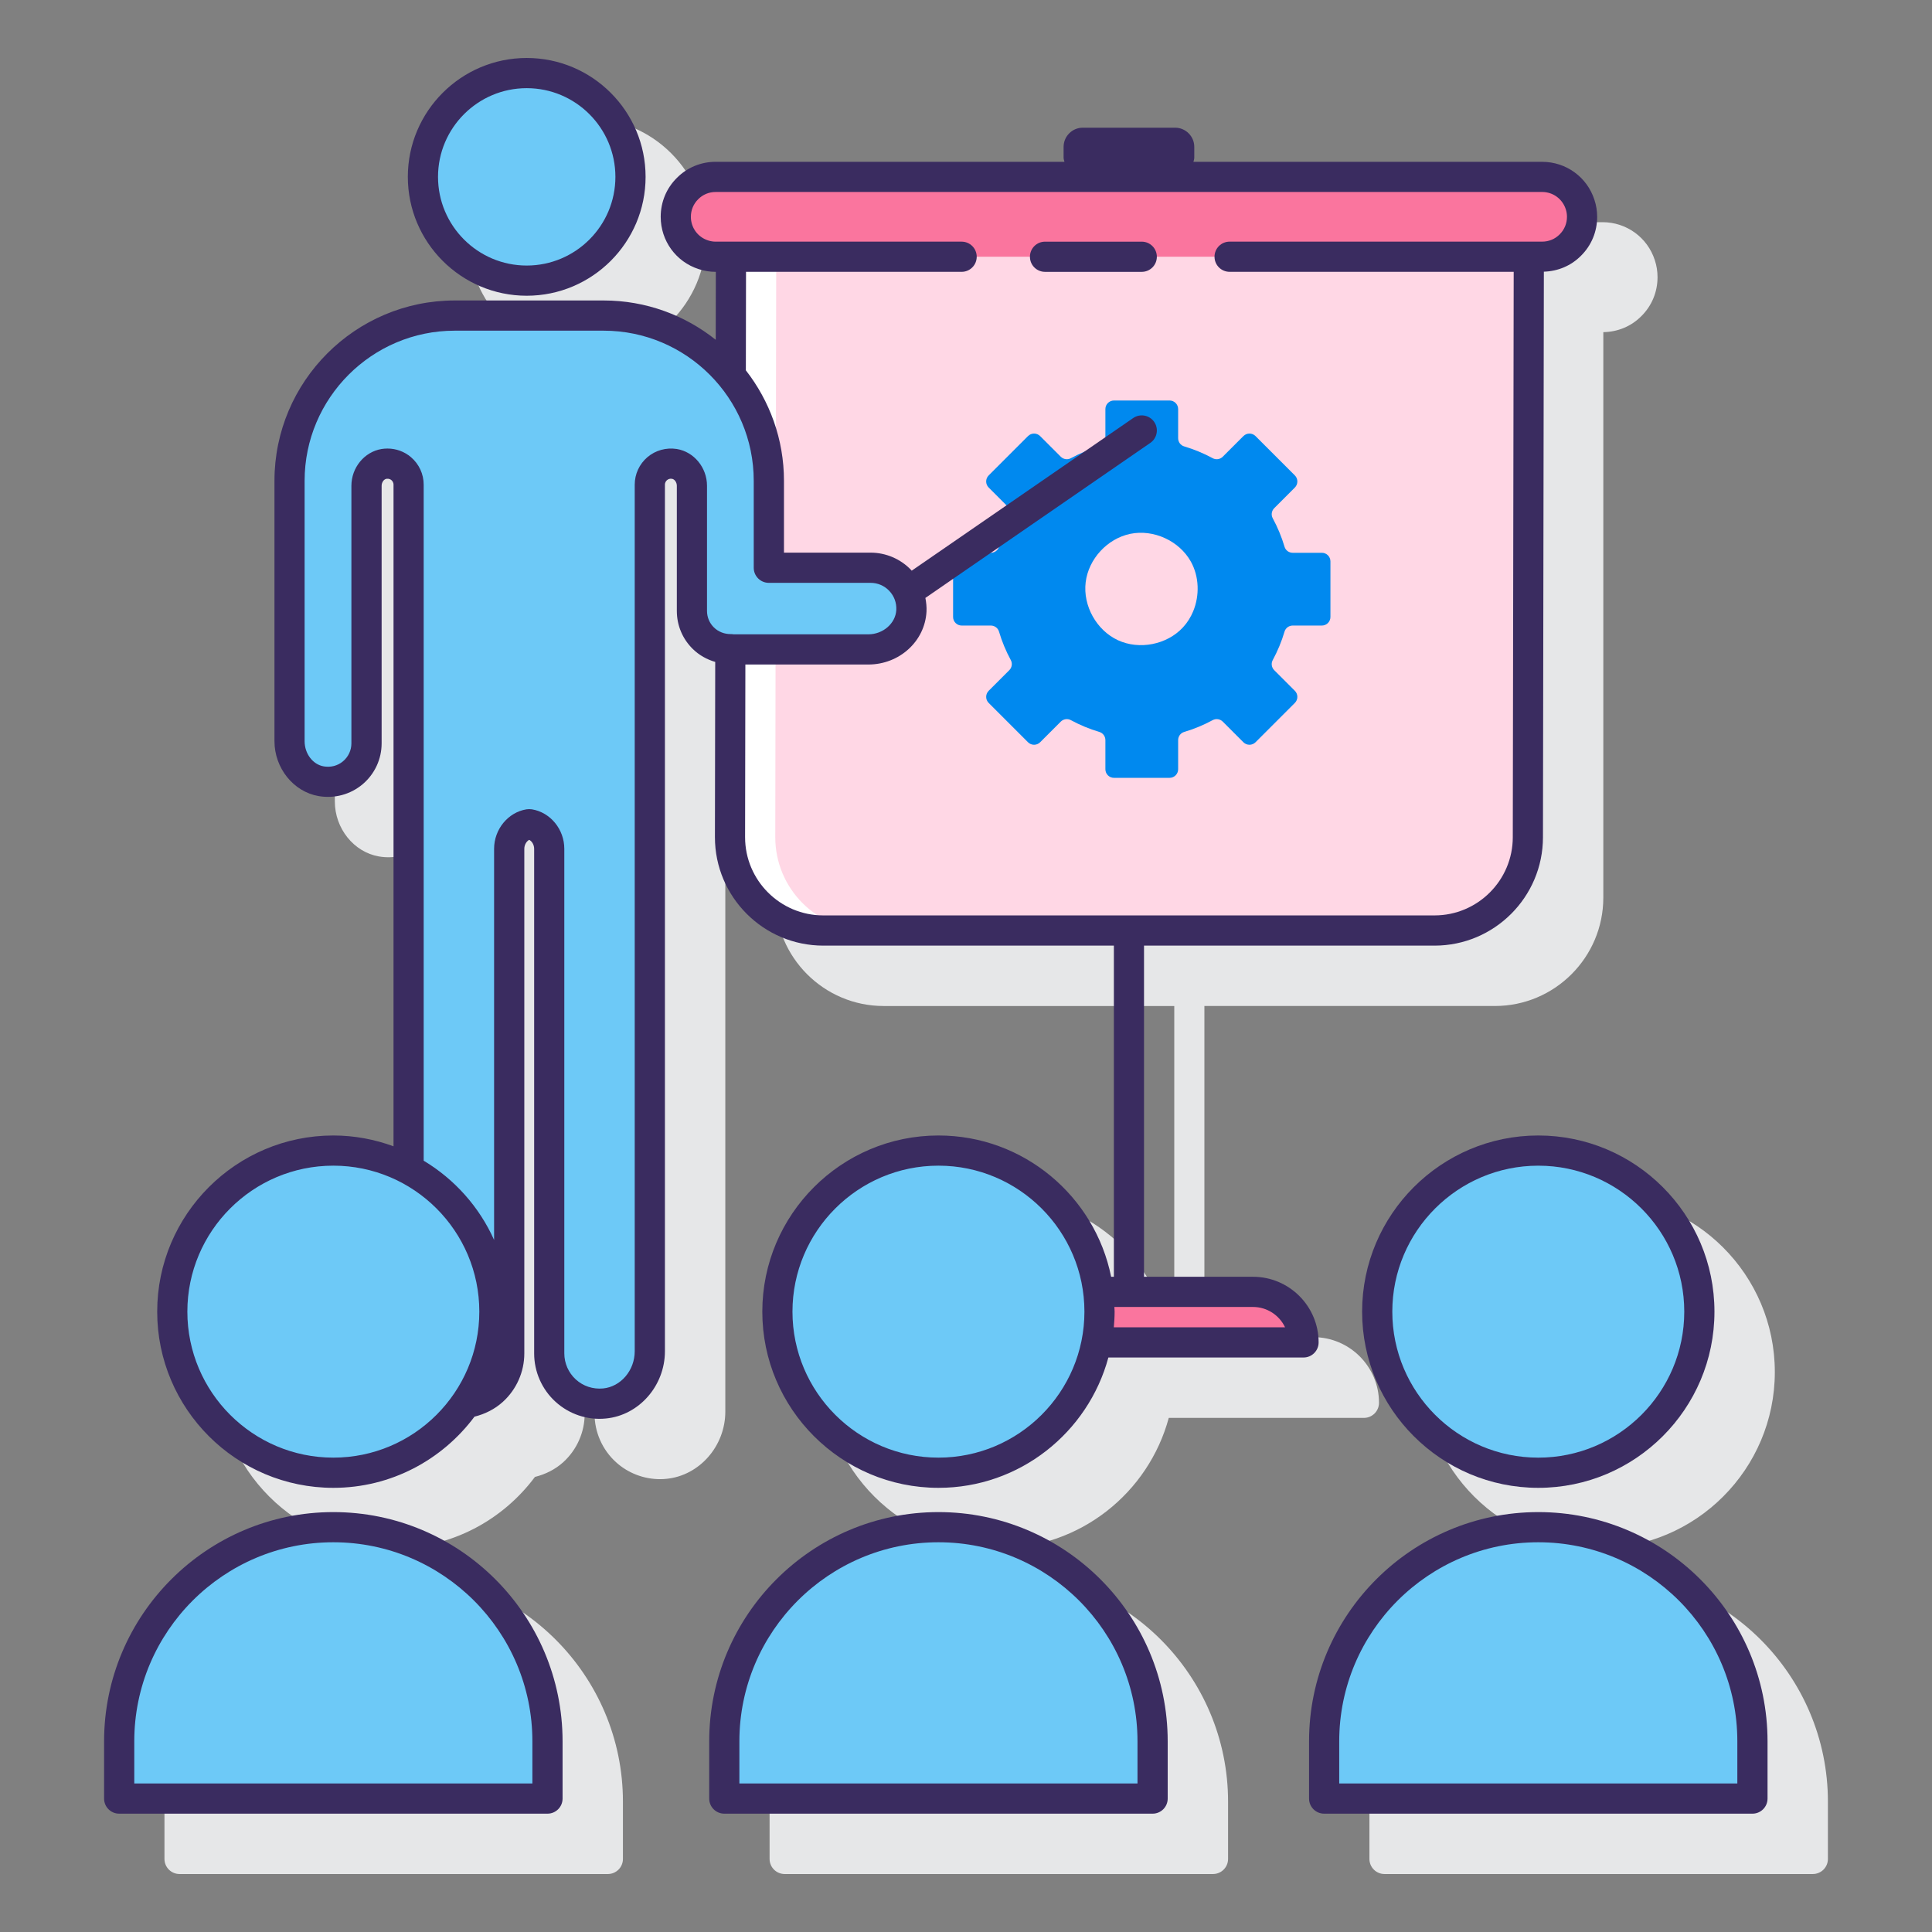 <svg id="Layer_1" enable-background="new 0 0 128 128" height="512" viewBox="0 0 128 128" width="512" xmlns="http://www.w3.org/2000/svg"><rect x="0" y="0" width="128" height="128" fill="#808080" stroke="none"/><path d="m91.362 92.938c0-2.397-1.95-4.348-4.348-4.348h-7.22v-21.94h19.248c3.96 0 7.182-3.222 7.182-7.183v-37.462c.96-.014 1.856-.388 2.52-1.06.691-.683 1.072-1.6 1.072-2.58 0-.391-.061-.771-.178-1.121-.484-1.51-1.878-2.524-3.467-2.524h-23.124c.038-.12.076-.241.076-.374v-.717c0-.698-.571-1.27-1.27-1.27h-6.118c-.698 0-1.27.571-1.27 1.27v.717c0 .133.038.254.076.374h-23.123c-.98 0-1.896.381-2.572 1.065-.692.684-1.073 1.6-1.073 2.58 0 1.59 1.015 2.983 2.514 3.464.344.115.707.172 1.078.177v4.466c-2.033-1.601-4.59-2.565-7.373-2.565h-9.86c-6.588 0-11.948 5.36-11.948 11.948v17.247c0 1.786 1.256 3.351 2.922 3.64 1.05.183 2.108-.104 2.912-.778.805-.677 1.266-1.667 1.266-2.717v-17.062c0-.227.144-.435.321-.463.163-.033.264.033.327.087.052.044.14.142.14.301v43.835c-1.246-.455-2.585-.716-3.986-.716-6.436 0-11.671 5.235-11.671 11.671s5.235 11.672 11.671 11.672c3.83 0 7.225-1.863 9.355-4.722.691-.172 1.342-.492 1.877-.978.902-.819 1.419-1.988 1.419-3.206v-33.43c0-.26.137-.496.324-.596.19.102.329.341.329.596v33.43c0 1.218.517 2.387 1.419 3.206.799.727 1.845 1.126 2.922 1.126.138 0 .275-.007.413-.021 2.192-.209 3.91-2.166 3.91-4.455v-24.64-2.843-29.929c0-.158.087-.257.14-.301.063-.054.172-.114.329-.087.177.028.32.236.32.463v8.291c0 .955.375 1.85 1.057 2.519.417.409.922.689 1.467.853v11.62c0 3.961 3.222 7.183 7.182 7.183h19.249v21.94h-.181c-1.075-5.333-5.794-9.361-11.439-9.361-6.436 0-11.672 5.235-11.672 11.671s5.236 11.672 11.672 11.672c5.383 0 9.914-3.669 11.256-8.634h12.932c.549-.001.996-.448.996-1.001z" fill="#e6e7e8"/><path d="m38.897 23.593c4.343 0 7.876-3.533 7.876-7.876s-3.533-7.875-7.876-7.875-7.876 3.532-7.876 7.875 3.533 7.876 7.876 7.876z" fill="#e6e7e8"/><path d="m26.084 104.179c-8.374 0-15.188 6.813-15.188 15.188v3.792c0 .553.447 1 1 1h28.375c.553 0 1-.447 1-1v-3.792c.001-8.374-6.813-15.188-15.187-15.188z" fill="#e6e7e8"/><path d="m66.175 104.179c-8.375 0-15.188 6.813-15.188 15.188v3.792c0 .553.447 1 1 1h28.376c.553 0 1-.447 1-1v-3.792c-.001-8.374-6.814-15.188-15.188-15.188z" fill="#e6e7e8"/><path d="m94.244 90.9c0 6.436 5.236 11.672 11.672 11.672s11.671-5.236 11.671-11.672-5.235-11.671-11.671-11.671-11.672 5.236-11.672 11.671z" fill="#e6e7e8"/><path d="m105.916 104.179c-8.375 0-15.188 6.813-15.188 15.188v3.792c0 .553.447 1 1 1h28.376c.553 0 1-.447 1-1v-3.792c0-8.374-6.814-15.188-15.188-15.188z" fill="#e6e7e8"/><path d="m48.426 17.008-.062 38.46c0 3.414 2.768 6.182 6.182 6.182h40.497c3.414 0 6.182-2.768 6.182-6.182l.062-38.46z" fill="#ffd7e5"/><path d="m51.364 55.468.062-38.46h-3l-.062 38.46c0 3.414 2.768 6.182 6.182 6.182h3c-3.414 0-6.182-2.768-6.182-6.182z" fill="#fff"/><path d="m104.817 14.362c0 .731-.295 1.393-.776 1.869-.476.481-1.139.776-1.869.776h-54.754c-1.461 0-2.645-1.184-2.645-2.645 0-.731.295-1.393.776-1.869.476-.482 1.139-.776 1.869-.776h54.754c1.461 0 2.645 1.184 2.645 2.645z" fill="#fa759e"/><path d="m72.846 86.901c0 .697-.072 1.377-.199 2.037h13.716c0-1.849-1.499-3.347-3.347-3.347h-10.259c.053.43.089.865.089 1.31z" fill="#fa759e"/><path d="m88.145 40.876v-3.684c0-.314-.254-.568-.568-.568h-1.931c-.249 0-.471-.161-.542-.4-.196-.662-.46-1.294-.783-1.89-.119-.219-.076-.49.1-.667l1.366-1.366c.222-.222.222-.582 0-.804l-2.605-2.605c-.222-.222-.582-.222-.804 0l-1.366 1.366c-.176.176-.448.219-.667.1-.596-.323-1.228-.587-1.89-.783-.239-.071-.4-.293-.4-.542v-1.931c0-.314-.254-.568-.568-.568h-3.684c-.314 0-.568.254-.568.568v1.931c0 .249-.161.471-.4.542-.662.196-1.294.46-1.89.783-.219.119-.49.076-.667-.1l-1.366-1.366c-.222-.222-.582-.222-.804 0l-2.605 2.605c-.222.222-.222.582 0 .804l1.366 1.366c.176.176.219.448.1.667-.323.596-.587 1.228-.783 1.89-.071.239-.293.4-.542.4h-1.931c-.314 0-.568.254-.568.568v3.684c0 .314.254.568.568.568h1.931c.249 0 .471.161.542.4.196.662.46 1.294.783 1.89.119.219.076.49-.1.667l-1.366 1.366c-.222.222-.222.582 0 .804l2.605 2.605c.222.222.582.222.804 0l1.366-1.366c.176-.176.448-.219.667-.1.596.323 1.228.587 1.89.783.239.071.4.293.4.542v1.931c0 .314.254.568.568.568h3.684c.314 0 .568-.254.568-.568v-1.931c0-.249.161-.471.4-.542.662-.196 1.294-.46 1.89-.783.219-.119.49-.076.667.1l1.366 1.366c.222.222.582.222.804 0l2.605-2.605c.222-.222.222-.582 0-.804l-1.366-1.366c-.176-.176-.219-.448-.1-.667.323-.596.587-1.228.783-1.89.071-.239.293-.4.542-.4h1.931c.313.001.568-.254.568-.568zm-9.092-.38c-.162.393-.39.759-.681 1.072-1.064 1.146-2.888 1.505-4.307.847s-2.324-2.282-2.137-3.835c.186-1.544 1.434-2.898 2.957-3.212 1.543-.318 3.246.465 4.013 1.84.553.995.586 2.241.155 3.288z" fill="#0089ef"/><g fill="#6dc9f7"><circle cx="34.897" cy="11.717" r="6.876"/><path d="m57.529 37.614h-6.589v-5.759c0-6.046-4.902-10.948-10.948-10.948-1.056 0-8.805 0-9.861 0-6.046 0-10.948 4.901-10.948 10.948v17.248c0 1.262.849 2.438 2.093 2.654 1.609.28 3.006-.952 3.006-2.51v-17.062c0-.695.475-1.339 1.16-1.45.874-.142 1.629.529 1.629 1.375v45.358c3.38 1.791 5.685 5.34 5.685 9.432 0 2.252-.702 4.339-1.893 6.061 1.622-.225 2.872-1.611 2.872-3.295v-33.43c0-.78.533-1.503 1.303-1.629.013-.002.034-.002.047 0 .77.126 1.303.849 1.303 1.629v33.43c0 1.948 1.672 3.506 3.659 3.316 1.732-.165 3.005-1.719 3.005-3.46v-57.411c0-.847.755-1.518 1.629-1.375.686.111 1.16.755 1.16 1.45v8.292c0 1.425 1.172 2.562 2.603 2.534l.006.015h9.232c1.543 0 2.784-1.291 2.702-2.851-.077-1.465-1.39-2.562-2.855-2.562z"/><circle cx="22.084" cy="86.901" r="10.671"/><path d="m22.084 101.18c-7.836 0-14.188 6.352-14.188 14.188v3.792h28.376v-3.792c0-7.836-6.352-14.188-14.188-14.188z"/><ellipse cx="62.174" cy="86.901" rx="10.671" ry="10.671" transform="matrix(.099 -.995 .995 .099 -30.43 140.21)"/><path d="m62.175 101.18c-7.836 0-14.188 6.352-14.188 14.188v3.792h28.376v-3.792c-.001-7.836-6.353-14.188-14.188-14.188z"/><ellipse cx="101.916" cy="86.901" rx="10.671" ry="10.671" transform="matrix(.998 -.071 .071 .998 -5.904 7.443)"/><path d="m101.916 101.18c-7.836 0-14.188 6.352-14.188 14.188v3.792h28.376v-3.792c-.001-7.836-6.353-14.188-14.188-14.188z"/></g><path d="m75.644 16.011h-6.408c-.553 0-1 .447-1 1s.447 1 1 1h6.408c.553 0 1-.447 1-1s-.447-1-1-1z" fill="#3a2c60"/><path d="m87.362 88.938c0-2.397-1.95-4.348-4.348-4.348h-7.22v-21.94h19.248c3.961 0 7.183-3.222 7.183-7.18l.06-37.47c.937-.029 1.809-.397 2.458-1.054.692-.684 1.073-1.6 1.073-2.58 0-.389-.062-.769-.179-1.121-.484-1.51-1.878-2.524-3.467-2.524h-23.102c.021-.091.056-.177.056-.273v-.718c0-.698-.571-1.27-1.27-1.27h-6.118c-.698 0-1.27.571-1.27 1.27v.717c0 .097.035.182.056.273h-23.104c-.98 0-1.896.381-2.572 1.065-.692.684-1.073 1.6-1.073 2.58 0 1.589 1.015 2.982 2.514 3.463.363.121.743.183 1.132.183h.007l-.007 4.501c-2.041-1.626-4.619-2.605-7.426-2.605h-9.861c-6.588 0-11.948 5.36-11.948 11.948v17.247c0 1.786 1.256 3.351 2.922 3.64 1.051.181 2.108-.104 2.912-.778.805-.677 1.266-1.667 1.266-2.717v-17.062c0-.227.145-.435.32-.463.153-.024.265.033.328.087.052.045.14.143.14.302v43.834c-1.246-.455-2.585-.716-3.986-.716-6.436 0-11.671 5.236-11.671 11.672s5.235 11.672 11.671 11.672c3.828 0 7.22-1.861 9.35-4.716.694-.171 1.346-.496 1.882-.983.902-.82 1.419-1.988 1.419-3.206v-33.43c0-.261.137-.497.324-.597.192.101.328.337.328.597v33.43c0 1.218.517 2.387 1.419 3.206.901.819 2.112 1.229 3.336 1.105 2.192-.21 3.909-2.167 3.909-4.455v-24.642-2.843-29.928c0-.158.087-.257.14-.301.063-.055.175-.117.327-.088.178.028.322.236.322.463v8.292c0 .956.376 1.851 1.058 2.52.422.413.933.695 1.485.857l-.019 11.614c0 3.96 3.222 7.182 7.182 7.182h19.249v21.94h-.181c-1.075-5.333-5.795-9.361-11.439-9.361-6.436 0-11.672 5.236-11.672 11.672s5.236 11.672 11.672 11.672c5.384 0 9.914-3.669 11.256-8.635h12.931c.551 0 .998-.448.998-1zm-65.278 7.634c-5.333 0-9.671-4.339-9.671-9.672s4.338-9.672 9.671-9.672 9.672 4.339 9.672 9.672-4.339 9.672-9.672 9.672zm24.757-56.095v-8.292c0-1.203-.859-2.25-2-2.438-.701-.109-1.409.084-1.945.539-.536.456-.844 1.121-.844 1.824v29.929 2.843 24.642c0 1.27-.923 2.352-2.1 2.465-.67.059-1.309-.148-1.801-.595-.485-.441-.764-1.071-.764-1.727v-33.43c0-1.292-.921-2.417-2.15-2.618-.104-.016-.257-.016-.36.001-1.221.2-2.142 1.325-2.142 2.617v25.913c-.982-2.193-2.621-4.023-4.665-5.251v-44.788c0-.703-.308-1.368-.844-1.824-.436-.371-.986-.57-1.554-.57-.131 0-.262.011-.393.031-1.139.188-1.998 1.234-1.998 2.438v17.063c0 .458-.201.891-.553 1.187-.356.3-.812.418-1.283.338-.721-.125-1.264-.843-1.264-1.669v-17.249c0-5.485 4.463-9.948 9.948-9.948h9.861c5.485 0 9.947 4.463 9.947 9.948v5.759c0 .553.447 1 1 1h6.742c.473 0 .912.189 1.238.532.325.343.49.792.465 1.267-.047.889-.88 1.612-1.856 1.612h-8.914c-.063-.011-.127-.015-.19-.015-.423.002-.825-.148-1.125-.443-.294-.289-.456-.677-.456-1.091zm2.523 14.993.019-11.444h8.146c2.058 0 3.75-1.54 3.854-3.507.016-.309-.017-.61-.074-.905l14.903-10.271c.455-.313.569-.936.256-1.391-.313-.453-.935-.568-1.391-.256l-14.675 10.114c-.012-.013-.02-.028-.032-.041-.696-.734-1.677-1.155-2.688-1.155h-5.742v-4.759c0-2.759-.949-5.295-2.525-7.32l.011-6.525h14.284c.553 0 1-.447 1-1s-.447-1-1-1h-16.292c-.171 0-.343-.027-.51-.083-.68-.218-1.136-.846-1.136-1.563 0-.441.17-.853.487-1.166.306-.31.717-.479 1.158-.479h54.754c.717 0 1.345.456 1.566 1.146.052.156.079.328.079.499 0 .441-.17.853-.487 1.166-.306.31-.717.479-1.158.479h-20.706c-.553 0-1 .447-1 1s.447 1 1 1h18.821l-.06 37.457c0 2.857-2.325 5.182-5.183 5.182h-40.497c-2.858.002-5.182-2.323-5.182-5.178zm12.811 41.102c-5.333 0-9.672-4.339-9.672-9.672s4.339-9.672 9.672-9.672 9.671 4.339 9.671 9.672-4.338 9.672-9.671 9.672zm11.618-8.634c.03-.342.053-.687.053-1.037 0-.105-.013-.206-.016-.311h9.185c.938 0 1.748.552 2.124 1.348z" fill="#3a2c60"/><path d="m34.896 19.593c4.343 0 7.876-3.533 7.876-7.876s-3.533-7.876-7.876-7.876-7.876 3.533-7.876 7.876 3.534 7.876 7.876 7.876zm0-13.752c3.24 0 5.876 2.636 5.876 5.876s-2.636 5.876-5.876 5.876-5.876-2.636-5.876-5.876 2.636-5.876 5.876-5.876z" fill="#3a2c60"/><path d="m22.084 100.18c-8.374 0-15.188 6.813-15.188 15.188v3.792c0 .553.447 1 1 1h28.376c.553 0 1-.447 1-1v-3.792c0-8.375-6.813-15.188-15.188-15.188zm13.188 17.979h-26.376v-2.792c0-7.271 5.916-13.188 13.188-13.188s13.188 5.916 13.188 13.188z" fill="#3a2c60"/><path d="m62.175 100.18c-8.375 0-15.188 6.813-15.188 15.188v3.792c0 .553.447 1 1 1h28.376c.553 0 1-.447 1-1v-3.792c-.001-8.375-6.814-15.188-15.188-15.188zm13.187 17.979h-26.376v-2.792c0-7.271 5.916-13.188 13.188-13.188 7.271 0 13.188 5.916 13.188 13.188z" fill="#3a2c60"/><path d="m90.244 86.901c0 6.436 5.236 11.672 11.672 11.672s11.671-5.236 11.671-11.672-5.235-11.672-11.671-11.672-11.672 5.236-11.672 11.672zm21.343 0c0 5.333-4.338 9.672-9.671 9.672s-9.672-4.339-9.672-9.672 4.339-9.672 9.672-9.672 9.671 4.339 9.671 9.672z" fill="#3a2c60"/><path d="m101.916 100.18c-8.375 0-15.188 6.813-15.188 15.188v3.792c0 .553.447 1 1 1h28.376c.553 0 1-.447 1-1v-3.792c-.001-8.375-6.814-15.188-15.188-15.188zm13.187 17.979h-26.376v-2.792c0-7.271 5.916-13.188 13.188-13.188 7.271 0 13.188 5.916 13.188 13.188z" fill="#3a2c60"/></svg>